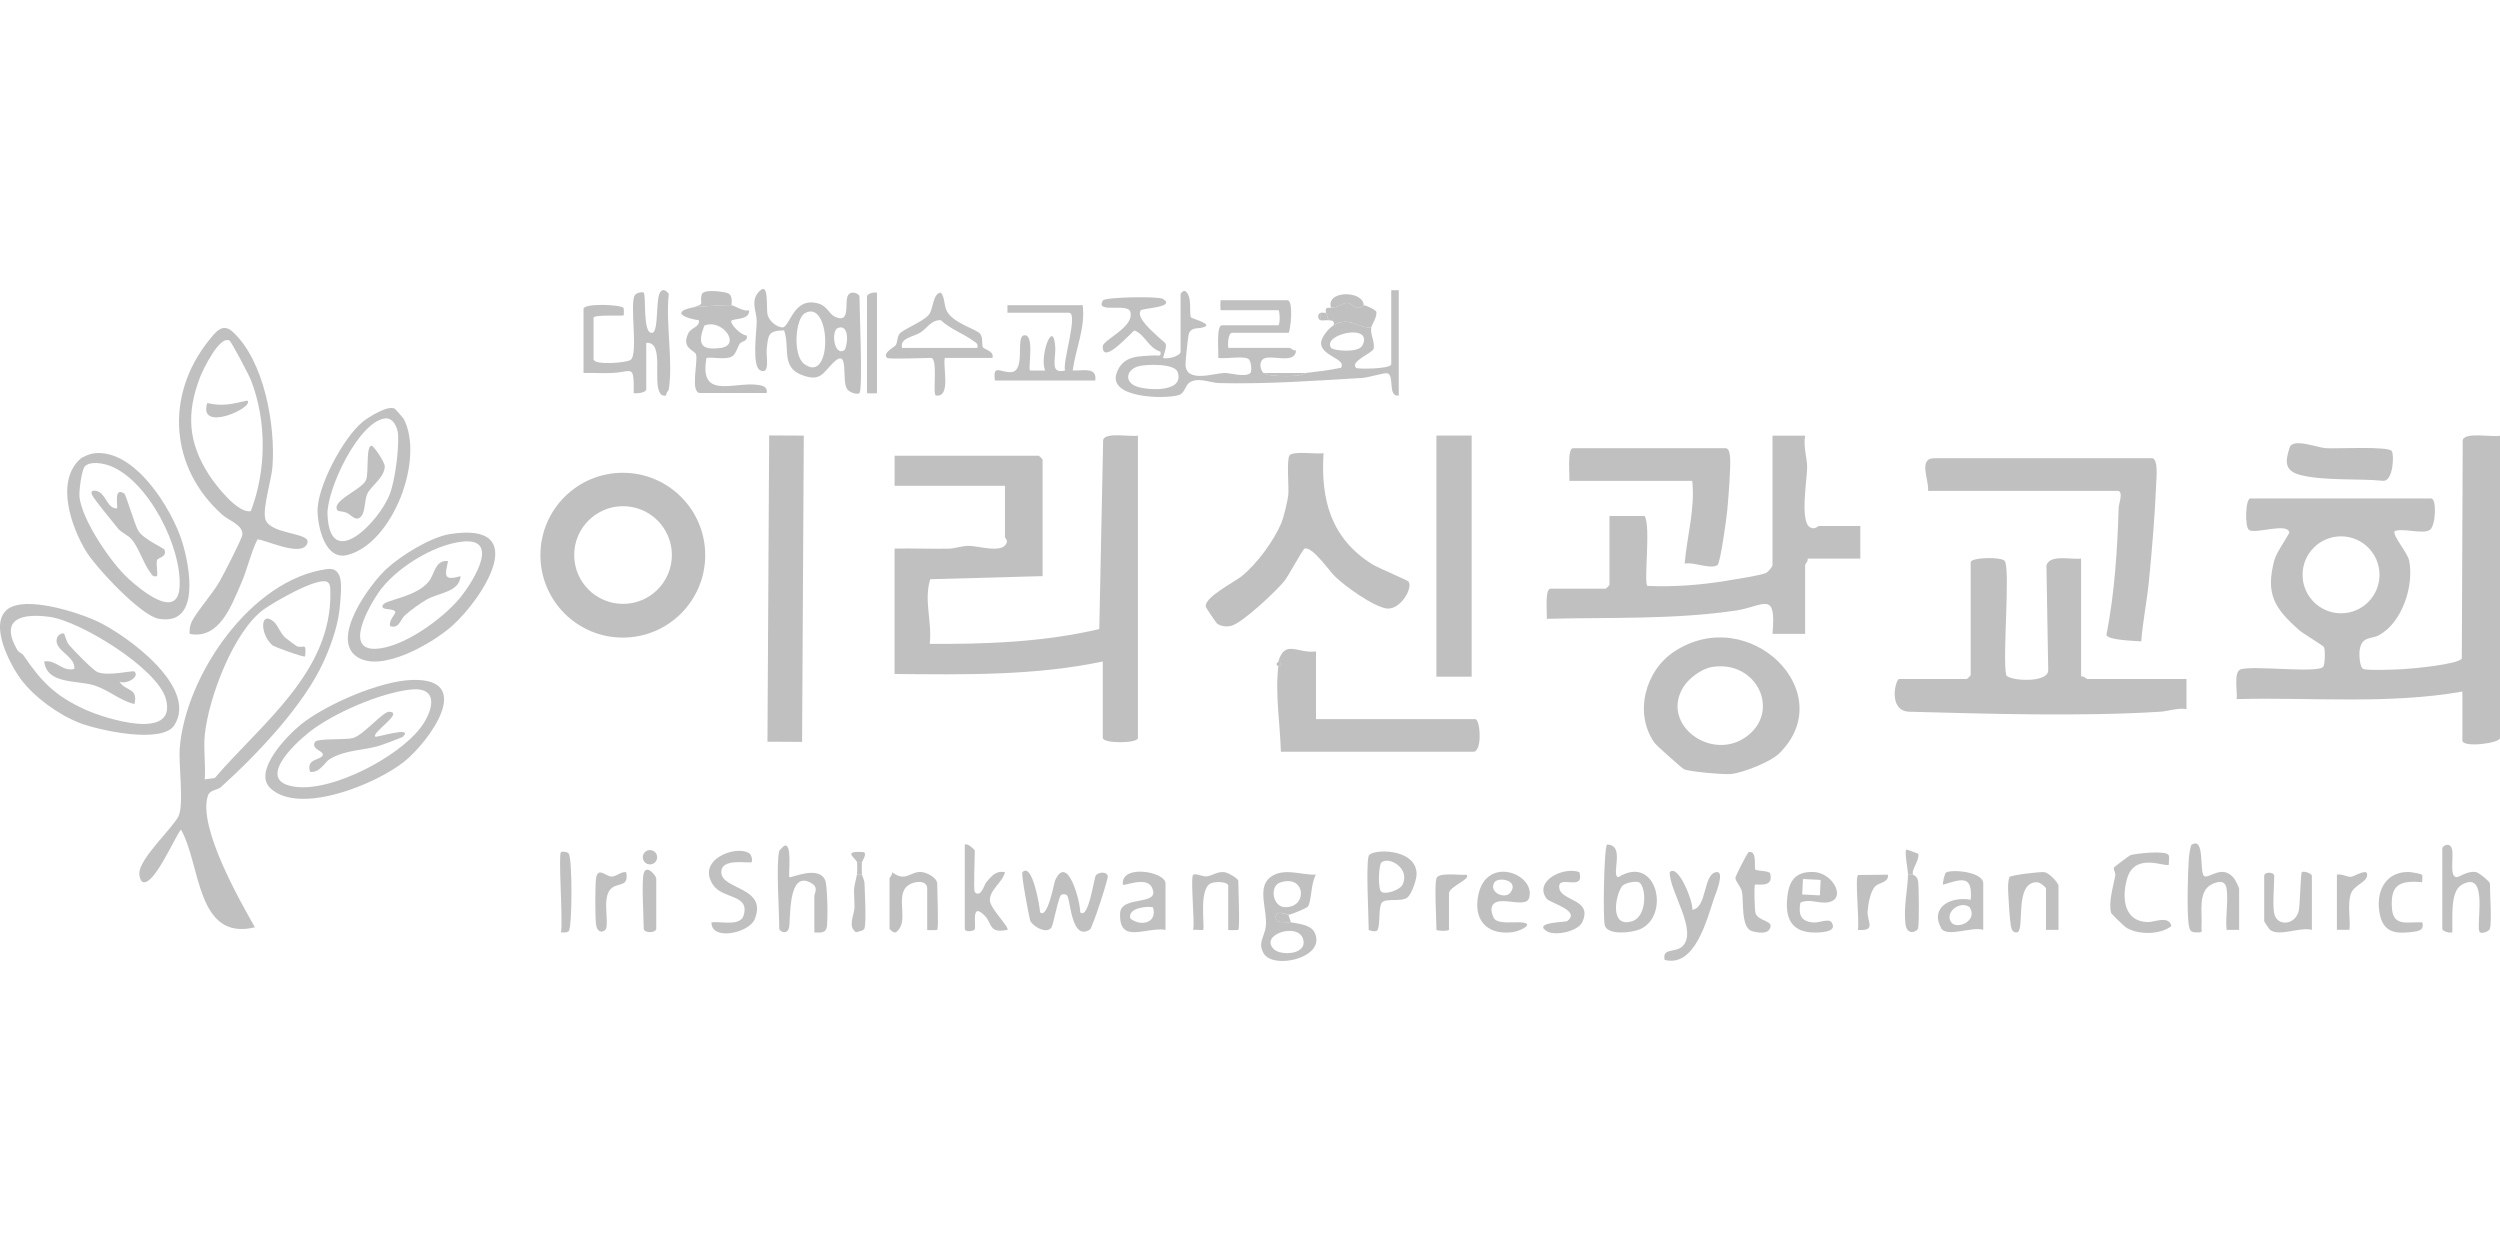 <?xml version="1.0" encoding="UTF-8"?>
<svg id="Layer_1" data-name="Layer 1" xmlns="http://www.w3.org/2000/svg" viewBox="0 0 800 400">
  <defs>
    <style>
      .cls-1 {
        fill: silver;
      }
    </style>
  </defs>
  <path class="cls-1" d="M800,139.42v96.73c0,1.7-12.04,3.22-12.04.8v-15.65c-23.8,4.17-48.17,1.78-72.25,2.41.4-2.18-1.12-8.73,1.32-9.52,4.06-1.33,24.89,1.37,26.43-.86.54-.79.67-5.49.18-6.31-.24-.41-6.8-4.39-7.89-5.36-7.85-6.95-10.88-11.49-7.95-22.45.69-2.57,4.87-8.37,4.77-8.86-.67-3.23-10.85.67-12.9-.77-1.39-.98-1.14-10.08.46-10.08h57.8c1.94,0,1.48,8.84-.37,10.06-2.28,1.5-8.4-.65-11.27.38-.86,1.3,4.12,6.88,4.63,9.41,1.62,8.02-2.18,19.74-9.51,23.84-2.64,1.48-5.68.21-6.33,4.94-.18,1.28-.03,5.68,1.31,5.99,2.09.49,10.04.14,12.74,0,2.99-.16,17.59-1.54,18.65-3.41l.29-69.95c.84-2.56,9.48-.82,11.93-1.32ZM761.44,183.94c0-6.8-5.51-12.31-12.31-12.31s-12.31,5.51-12.31,12.31,5.51,12.31,12.31,12.31,12.31-5.51,12.31-12.31Z"/>
  <path class="cls-1" d="M364.13,139.42v96.73c0,1.81-11.24,1.81-11.24,0v-24.48c-21.91,4.62-44.31,4.19-66.63,4.01v-40.14c5.75-.11,11.53.14,17.29.03,2.12-.04,4.1-.88,6.38-.9,3.15-.03,10.57,2.5,12.12-.77.54-1.13-.46-1.7-.46-1.98v-16.46h-35.32v-9.63h46.16c.09,0,1.2,1.12,1.2,1.2v37.33l-35.95.99c-2.13,6.81.67,13.7-.17,20.69,18.19.1,36.54-.56,54.26-4.75l1.24-60.57c.83-2.53,8.76-.85,11.13-1.32Z"/>
  <path class="cls-1" d="M225.67,177.66c0,14.56-11.8,26.37-26.37,26.37s-26.37-11.8-26.37-26.37,11.8-26.37,26.37-26.37,26.37,11.8,26.37,26.37ZM215,177.61c0-8.63-7-15.63-15.63-15.63s-15.63,7-15.63,15.63,7,15.63,15.63,15.63,15.63-7,15.63-15.63Z"/>
  <g>
    <path class="cls-1" d="M665.95,178.75v37.73c.79-.26,1.74.8,2.01.8h31.71v9.64c-2.89-.47-5.59.65-8.4.83-24.59,1.58-55.57.67-80.29,0-6.93-.19-4.45-10.48-3.23-10.48h21.67c.09,0,1.2-1.12,1.2-1.2v-36.12c0-1.64,9.93-1.82,10.89-.45,1.85,2.66-.77,31.03.46,36.46.64,1.95,13.43,2.76,13.46-1.44l-.57-33.61c1.07-3.63,8.16-1.73,11.08-2.17Z"/>
    <path class="cls-1" d="M688.82,146.64c1.78.55,1.26,5.87,1.19,7.62-.41,10.12-1.38,21.98-2.4,32.11-.64,6.29-1.93,12.56-2.41,18.87-1.97-.17-10.73-.36-11.14-2.07,2.63-13.51,3.5-27.15,3.92-40.87.03-1.02,1.66-5.23-.4-5.23h-60.6c.39-3.35-3.3-10.44,2.01-10.44h69.84Z"/>
  </g>
  <path class="cls-1" d="M423.53,145.03c-.93,14.98,2.41,27.19,15.49,35.48,1.84,1.17,11.25,5.08,11.67,5.57,1.64,1.91-2.68,9.56-7.31,8.58-4.36-.93-12.43-6.7-15.86-9.88-2.32-2.15-7.29-9.74-10-9.27-.6.1-5.1,8.63-6.51,10.4-2.56,3.2-13.49,13.48-17,14.35-1.5.38-3.3.19-4.55-.71-.26-.19-3.49-4.99-3.58-5.3-.83-2.99,9.09-7.94,11.52-9.91,4.85-3.94,10.27-11.33,12.69-17.1.62-1.49,2.04-7.2,2.17-8.98.2-2.58-.57-11.14.36-12.48,1.12-1.61,8.61-.37,10.89-.76Z"/>
  <rect class="cls-1" x="202.4" y="182.83" width="98.01" height="11.08" transform="translate(61.63 438.72) rotate(-89.68)"/>
  <path class="cls-1" d="M409.08,211.66c2.14-7.17,6.16-2.42,12.04-3.21v21.67h50.97c1.53,0,2.33,9.83-.4,10.44h-61.81c-.21-8.46-1.9-18.96-.8-27.29.02-.12,2.14-.7,0-1.61Z"/>
  <rect class="cls-1" x="459.65" y="139.38" width="11.28" height="77.16"/>
  <path class="cls-1" d="M765.37,144.35c.82,1.31.42,9.59-2.7,9.52-8.15-.82-18.47.07-26.29-1.81-5.17-1.24-5.31-3.99-3.68-8.89,1.03-3.08,8.88.07,11.52.25,3.25.23,20.11-.73,21.15.93Z"/>
  <path class="cls-1" d="M409.08,213.27c-1.26-.91-.11-1.23,0-1.61,2.14.9.02,1.49,0,1.61Z"/>
  <g>
    <path class="cls-1" d="M567.21,139.42h10.44c-.65,3.31.6,7.03.64,10.03.04,3.65-2.46,17.56.98,19.32,1.62.83,2.36-.46,2.79-.46h13.24v10.44h-16.86c.26.79-.8,1.74-.8,2.01v22.07h-10.44c1.28-14.21-2.77-8.78-11.85-7.44-19.81,2.92-40.37,2.12-60.39,2.63.16-1.71-.7-9.64,1.21-9.64h17.66c.09,0,1.2-1.12,1.2-1.2v-22.07h11.24c2.07,3.19-.37,21.58.91,22.38,8.51.39,17.36-.31,25.76-1.72,2.56-.43,10.33-1.63,12.08-2.37.79-.34,2.18-2.06,2.18-2.63v-41.34Z"/>
    <path class="cls-1" d="M569.35,241.09c-2.78,2.73-11.55,6.2-15.47,6.6-2.02.21-13.7-.74-15.07-1.59-.91-.56-8.76-7.55-9.33-8.35-6.68-9.35-3.07-23.04,6.16-29.17,23.95-15.91,53.52,13.01,33.71,32.51ZM547.74,213.46c-3.21.54-7.26,3.55-8.98,6.26-7.54,11.86,8.43,23.82,19.57,16.36,11.93-7.98,4-25.08-10.59-22.63Z"/>
    <path class="cls-1" d="M552.36,143.43c1.03.32,1.14,1.84,1.25,2.78.32,2.76-.55,13.51-.86,16.88-.21,2.35-2.21,17.05-3.15,17.72-2.13,1.53-7.75-1.11-10.5-.45.73-8.91,3.38-17.43,2.41-26.49h-39.33c.2-1.81-.76-10.44,1.2-10.44h48.97Z"/>
  </g>
  <g>
    <path class="cls-1" d="M438.78,104.9c-.29,2.25,1.19,4.4.8,6.64-.25,1.43-7.75,4.09-5.61,6.2.41.41,11.23.37,11.23-1.2v-23.68h2.4s0,33.71,0,33.71c-3.67.53-1.23-6.52-3.67-7.13-.88-.22-6.17,1.39-7.98,1.5-15.24.9-30.43,2.01-45.77,1.65-2.99-.07-6.93-2.08-9.66-.09-1.16.85-1.45,3.35-3.3,3.92-4.5,1.38-22.74.99-19.9-7.03,2.06-5.83,7.21-5.33,12.04-5.66,1.19-.08,2.32.62,1.99-1.19-4-1.29-4.77-5.33-8.31-6.78-.7.12-10.18,11.37-10.17,5.15,0-2.24,10.28-6.18,8.82-11.15-.87-2.96-11.45.76-8.74-3.63.64-1.05,17.73-1.42,19.22-.47,4.29,2.74-6.64,2.9-7.16,3.68-1.55,2.32,3.96,6.87,5.55,8.4,2.74,2.67,3.27,1.37,1.61,6.78,1.41.56,5.62-.59,5.62-2v-18.46c0-.17.9-1.35,1.61-.82,2.22,1.67,1.02,7.13,1.73,8.31.29.48,7.98,2.3,3.47,3.31-1.66.37-3.56-.19-4.24,2.2-.2.68-1.02,8.53-1,9.51.09,6.09,8.91,2.9,12.48,2.77,1.56-.06,6.93,1.59,8.34-.07.46-.55.22-3.76-.66-4.39-1.53-1.09-7.47.06-9.69-.35.2-1.81-.75-10.44,1.21-10.44h18.06c.66-.81.37-4.82,0-4.82h-18.46c-.16,0-.16-3.21,0-3.21h21.27c2.24,0,.94,10.44.4,10.44h-18.06c-1.23,0-1.42,3.67-1.2,4.82h19.67c.31,0,1.21,1.05,2,.81-.21,4.68-8.12,1.09-10.48,2.75-1.35.95-1.06,3.36.05,4.46,1.21,1.21,8.79,1.08,10.93.86,1.44-.15,2.54-.84,2.72-.86,3.67-.42,7.57-.88,11.2-1.66,1.75-2.82-5.93-3.63-6.39-7.6-.23-2,2.52-5.15,4.02-5.99,5.13-2.87,6.96.63,12.04.8ZM425.94,111.31c.62.92,8.77,1.75,10.04-.78,3.66-7.29-13.03-3.64-10.04.78ZM364.7,117.11c-4.4.97-5.19,5.29-.61,6.69,3.61,1.11,14.92,1.8,12.77-4.72-.93-2.82-9.72-2.51-12.16-1.97Z"/>
    <path class="cls-1" d="M275.03,125.77c-.66.64-3.16-.15-3.95-1.27-1.92-2.7.88-13.69-4.49-8.38-3.26,3.22-4.05,6.25-10.19,3.8-6.54-2.6-3.54-8.79-5.49-14.2-5.14.05-5.06,1.44-5.57,6.01-.24,2.19,1.21,8.24-2.02,6.81-2.83-1.26-1.19-12.51-1.17-15.68.02-2.93-1.95-6.37.4-9.17,3.82-4.56,2.44,5.01,3.14,7.24.59,1.88,2.73,3.69,4.75,3.86,2.55-.49,3.52-10.22,11.79-7.56,2.24.72,3.29,3.3,4.79,4.04,5.49,2.7,3.03-4.8,4.38-6.83,1.09-1.65,3.63-.38,3.63.42,0,4.07,1.11,29.83,0,30.9ZM257.52,100.25c-3,1.74-3.95,13.46-.13,16.26,9.18,6.71,8.59-21.15.13-16.26ZM270.15,112.08c.91-.56,2.1-8.46-1.94-7.17-2.37.75-1.36,9.21,1.94,7.17Z"/>
    <path class="cls-1" d="M214.02,124.57c-.07.45-1.03,1.18-.81,2-.87.15-1.53,0-2.01-.79-2.4-3.9,1.51-16.56-4.4-16.06v14.85c0,1.05-2.96,1.47-4.01,1.21.07-9.5-.4-6.74-6.84-6.43-3.07.15-6.16-.08-9.22,0v-20.47c0-1.97,12.12-1.42,12.79-.34.16.25.14,2.25.06,2.34-.33.35-9.64-.31-9.64.81v13.24c0,2.02,10.49,1.22,11.86.23,2.53-1.81-.41-18.15,1.36-20.72.62-.9,2.54-1.08,2.82-.79.89.94-.46,13.52,2.8,12.84,2-.42,1.04-10.69,2.4-12.86.95-1.52,2.07-.6,2.83.43-1.06,9.27,1.43,21.65,0,30.5Z"/>
    <path class="cls-1" d="M234.09,97.68c1,.09,3.84,2.13,5.62,1.61.18,2.86-3.66,2.57-5.61,3.21-.82,1.1,3.36,5.01,4.81,4.82.6,1.91-1.57,1.82-2.15,2.63-.87,1.23-1.21,3.48-2.66,4.18-2.14,1.04-5.65.1-8.03.39-2.65,14.48,10.5,6.63,17.93,8.97,1.07.34,1.55,1.17,1.34,2.27h-21.27c-3.34,0-.63-10.22-1.34-12.34-.48-1.44-4.77-1.94-2.5-6.73.91-1.91,3.7-1.93,3.43-4.2-4.01-.56-9.09-2.48-2.4-4.02,1.75-.4,11.23-.95,12.84-.8ZM225.37,104.21c-2.18,5.75-1.23,7.97,5.15,7.15,6.89-.89.52-9.55-5.15-7.15Z"/>
    <path class="cls-1" d="M346.47,97.68c.87,7.25-2.23,13.86-3.21,20.87,3.18.17,7.84-1.3,7.23,3.21h-32.11c-.79-5.44,1.84-2.5,5.13-2.67,4.84-.25,1.41-11.2,4.11-11.77,3.61-.76,1.28,10.53,1.99,11.24h4.82c-1.86-4.41,2.55-16.89,3.24-7.67.3,3.95-1.94,8.94,3.17,7.66-1.01-2.35,4.37-18.47,1.21-18.47h-19.67v-2.41h24.08Z"/>
    <path class="cls-1" d="M283.86,114.53c-1.63-1.6,2.33-3.38,2.76-4.06.63-.99.4-2.5,1.2-3.62,1.06-1.48,7.58-3.84,9.45-6.2,1.41-1.78,1.25-6.94,3.84-7,1.37,1.74.84,4.08,1.98,6.07,2.17,3.8,9.46,5.63,10.56,7.1s.32,3.3.9,4.32c.4.7,3.68,1.18,3.03,3.39h-15.25c-.67,2.99,2.05,12.69-2.81,12.04-1.23-.16.77-12.04-1.61-12.04-2.05,0-13.55.49-14.05,0ZM312.75,111.32c.3-1.44-.41-1.59-1.33-2.28-2.82-2.13-7.47-3.79-10.33-6.57-3.03-.22-4.38,2.56-6.53,3.91-2.39,1.5-6.7,1.78-5.89,4.95h24.08Z"/>
    <path class="cls-1" d="M280.64,93.66v32.11c0,.16-3.21.16-3.21,0v-30.9c0-.85,2.28-1.53,3.21-1.2Z"/>
    <path class="cls-1" d="M436.37,97.68c.82,0,3.97,1.54,4.07,2.13.27,1.73-1.53,4.06-1.66,5.09-5.08-.17-6.91-3.67-12.04-.8.62-1.95-1.53-1.49-1.61-1.61-.07-.11-.78-2.28-.8-2.41-.37-1.85.32-1.53,1.61-1.61,2.82-.17,3.87-1.65,5.22-1.58,1.15.06,2.04,1.45,3.29,1.62,1.09.15,1.8-.83,1.92-.84Z"/>
    <path class="cls-1" d="M234.09,97.68c-1.62-.15-11.1.4-12.84.8,4.88-1.27,2.39-1.2,3.33-4.28.54-1.76,6.6-.94,8.19-.43,1.69.55,1.37,2.59,1.32,3.9Z"/>
    <path class="cls-1" d="M436.37,97.68c-.12,0-.83.98-1.92.84-1.25-.17-2.15-1.56-3.29-1.62-1.35-.07-2.4,1.41-5.22,1.58-1.83-5.57,10.31-5.68,10.44-.8Z"/>
    <path class="cls-1" d="M417.91,119.35c-.18.02-1.28.71-2.72.86-2.14.22-9.72.35-10.93-.86h13.65Z"/>
    <path class="cls-1" d="M424.33,100.08c.02.12.73,2.3.8,2.41-.59-.11-2.27.16-2.41,0-.08-.09-.07-2.31,0-2.41.1-.13,1.16.08,1.61,0Z"/>
    <path class="cls-1" d="M422.72,102.49c-1.21-.11-1.21-2.3,0-2.41-.07.1-.08,2.32,0,2.41Z"/>
  </g>
  <g>
    <path class="cls-1" d="M413.09,295.14c2.34.44,6.35.76,7.57,3.22,4.01,8.1-13.2,12.06-16.3,6.71-2-3.46.35-5.32.71-8.72.53-5.1-2.89-12.2,1.32-15.55s9.96-.73,14.73-.91c-1.61,2.29-1.44,8.81-2.61,10.22-.4.49-5.29,2.58-6.21,2.62-.32.01-4.7-1.98-4.01,1.19.37,1.71,3.66,1,4.81,1.22ZM409.61,282.43c-3.38,1.17-2.36,7.65,1.43,7.85,7.55.4,6.88-10.72-1.43-7.85ZM407.67,303.78c2.18,2.1,10.76,1.8,9.33-3.25-1.56-5.52-14.19-1.43-9.33,3.25Z"/>
    <path class="cls-1" d="M332.83,291.93c2.41,2.26,4.46-9.39,4.76-10.08,3.92-8.96,8.07,6.3,8.08,10.08,2.69,2.51,4.38-11.03,5.01-11.82.82-1.03,3.41-1.35,3.81.23.22.87-4.95,16.63-5.71,17.11-5.73,3.69-6.18-8.49-7.14-10.58-.41-.89-1.39-.81-1.99-.56-.95.39-2.55,9.57-3.18,10.47-1.67,2.43-6.4-.72-6.82-2.24s-2.99-14.89-2.45-15.45c3.17-3.34,5.6,11.38,5.62,12.84Z"/>
    <path class="cls-1" d="M514.24,270.26c6.03.02,1.11,9.98,3.62,10.44,12.3-7.64,16.8,12.29,6.99,16.64-2.58,1.14-10.23,2.04-11.29-1.12-.69-2.05-.28-25.07.68-25.95ZM524.57,282.4c-.97-.62-4.79.09-5.57,1.25-2.25,3.35-3.8,13.38,3.3,11.13,4.88-1.55,4.51-10.95,2.27-12.38Z"/>
    <path class="cls-1" d="M712.5,284.31c-.42-2.69-2.6-2.34-4.61-1.4-4.75,2.23-3.08,9.23-3.41,13.47-.12,1.48.69,2.01-1.21,1.99-1.77-.02-2.45-.11-2.8-2.02-.75-4.03-.36-17.1-.04-21.71.06-.86.5-4.09.9-4.33,4.29-2.67,2.4,8.45,3.94,10.01,1.51,1.1,5.85-4.03,9.65.78.35.45,1.6,2.92,1.6,3.22v13.24h-4.01c-.45-4.1.62-9.32,0-13.24Z"/>
    <path class="cls-1" d="M249.34,272.27c.03-.11,1.41-1.53,1.61-1.61,2.6-1.13,1.34,8.48,1.61,10.04.43.44,9.39-3.99,11.51.99.73,1.71.96,13.68.42,15.36s-2.4,1.36-3.9,1.32v-11.64c0-.83,1.42-2.67-.79-4.03-8-4.92-6.65,12.08-7.36,14.34s-3.08.95-3.08.13c0-5.47-1.06-20.83,0-24.88Z"/>
    <path class="cls-1" d="M796.79,297.15c-.28.97-2.54,1.66-3.2,1.2-1.66-1.14,3.24-20.57-5.94-15.15-3.76,2.22-2.73,11.2-2.91,15.15-.9.34-3.21-.34-3.21-1.2v-25.69c0-.55,1.82-2,2.83-.43,1.23,1.89-.8,9.19,1.6,9.66.9.18,3.42-2.11,6.36-1.62.97.16,4.45,3.07,4.45,3.62,0,3.24.65,12.14,0,14.45Z"/>
    <path class="cls-1" d="M693.92,273.59c.43.72,0,2.15.12,3.09-.97,1.02-10.97-4.26-13.42,4.63-1.66,6.01-1.02,13.56,6.68,13.76,1.94.05,6.81-2.24,7.54,1.26-3.56,2.9-11.06,2.89-14.73.3-.53-.38-4.45-4.17-4.54-4.47-.95-3.54.71-8.52,1.33-12.01.14-.79-.73-2.03-.44-2.53.17-.28,4.98-3.88,5.3-3.98,1.77-.55,11.25-1.57,12.15-.05Z"/>
    <path class="cls-1" d="M437.98,273.87c.69-2.23,15.02-2.69,15.33,5.61.07,1.96-1.51,6.43-2.88,7.65-1.88,1.66-7.07.1-8.27,1.77-1.12,1.56-.43,6.95-1.34,8.68-.48.9-2.84.11-2.84-.03,0-4.61-.93-20.68,0-23.68ZM442.09,285.41c1.46.92,5.92-.64,6.72-2.3,2.55-5.29-4.33-9.16-6.74-7.14-.89.75-1.28,8.62.02,9.44Z"/>
    <path class="cls-1" d="M541.53,291.13c4.8-.63,3.4-11.32,7.62-12.05,3.01-.52-.22,7.12-.6,8.23-2.45,7.22-6.18,22.31-15.85,19.87-.92-3.97,3.38-2.16,5.67-4.36,5.09-4.9-4.23-17.71-4.06-23.72,2.79-2.85,7.64,9.81,7.23,12.03Z"/>
    <path class="cls-1" d="M478.31,294.15c1.53,1.53,6.08.85,8.25.99,4.97.32-.03,2.81-2.5,3.14-7.27.97-12.11-2.89-11.24-10.37,1.73-14.97,18.95-8.35,16.47-.5-1.18,3.72-11.32-1.91-12.01,3.33-.11.84.42,2.81,1.03,3.41ZM478.2,282.38c-1.96,3.17,3.48,5.59,5.19,3.19,2.8-3.95-4-5.1-5.19-3.19Z"/>
    <path class="cls-1" d="M311.95,285.51c1.94,1.9,3.04-2.48,3.64-3.17,1.72-1.96,2.96-3.79,5.99-3.25-.65,3.2-5.05,5.7-4.81,9.17.17,2.51,6.39,8.61,5.61,9.28-6.06,1.27-4.83-2.03-7.19-4.45-4.72-4.84-2.66,3.27-3.32,4.36-.3.5-3.14,1.02-3.14-.32v-26.89c.87-.52,3.21,1.64,3.21,2.01,0,1.88-.47,12.78,0,13.24Z"/>
    <path class="cls-1" d="M372.96,297.55c-6.37-1-14.9,4.78-14.53-5.27.23-6.05,13.34-2.07,10.13-8.39-1.78-3.51-8.75-.29-9.24-.8-.77-6.69,13.64-4.18,13.64-.4v14.85ZM368.95,290.32c-2.09-.43-8.26.28-7.22,3.61,3.31,2.66,8.75,1.44,7.22-3.61Z"/>
    <path class="cls-1" d="M240.51,275.87c-.61.61-10.2-1.67-9.67,3.58s14.8,4.51,10.67,14.68c-1.82,4.48-13.97,7.05-13.83,1.01,2.92-.37,9.21,1.36,10.27-2.17,2.1-6.98-6.74-5.1-9.84-9.9-5.3-8.2,7.65-12.74,11.63-10.02.89.61,1.09,2.51.78,2.82Z"/>
    <path class="cls-1" d="M658.72,297.55h-4.01v-13.24c0-.44-1.89-1.96-2.79-1.99-7.61-.22-3.78,15.47-6.45,16.03-1.23.26-1.81-.94-1.99-2-.4-2.33-.69-7.72-.84-10.4-.09-1.74-.18-3.63.38-5.3.43-.62,9.96-1.78,11.25-1.55,1.46.26,4.45,3.34,4.45,4.41v14.05Z"/>
    <path class="cls-1" d="M576.13,288.81c-.72,3.91.14,6.16,4.35,6.39,1.71.09,4.76-1.37,5.61-.07,1.86,2.85-2.3,3.21-4.81,3.28-8.33.21-10.33-4.85-9.19-12.44.75-4.95,3.28-7.15,8.37-6.92,6.32.29,10.73,9.12,4.04,9.75-2.8.26-5.53-1.24-8.36.02ZM576.95,281.28l-.25,4.95,5.66.29.25-4.95-5.66-.29Z"/>
    <path class="cls-1" d="M634.64,297.55c-3.43-1.2-11.78,2.6-13.48-.56-3.7-6.87,3.36-10.21,9.47-9.07.66-8.13-2.98-6.59-8.83-4.82-.28-.29.48-3.62.92-3.89,1.79-1.11,11.92-.27,11.92,3.49v14.85ZM624.32,295.03c1.69,2.69,8.86-.33,5.94-4.75-2.93-2.19-7.99,1.5-5.94,4.75Z"/>
    <path class="cls-1" d="M727.76,292.33c.89,4.27,6.84,3.74,7.86-.97.41-1.91.55-11.82.97-12.27.45-.48,3.21.35,3.21,1.2v17.26c-3.84-1.02-10.3,2.23-13.31.06-.37-.26-1.95-2.67-1.95-2.86v-14.45c0-1.38,3.21-1.38,3.21,0,0,3.23-.57,9.32,0,12.04Z"/>
    <path class="cls-1" d="M299.91,297.55c-.12.11-3.21.16-3.21,0v-13.24c0-3.09-5.08-2.35-6.8-.38-3.21,3.7,1.16,11.33-3.25,14.42-.68.3-2-.95-2-1.2v-16.05c0-.32,1.04-1.21.81-2,4.41,3.26,5.64-.16,9.19-.07,1.84.05,5.25,1.86,5.25,3.68,0,2.07.53,14.33,0,14.85Z"/>
    <path class="cls-1" d="M561.68,278.21c.47.57,4.51.36,4.77,1.31,1.32,4.82-4.47,3.22-4.85,3.58-.33.31-.14,8.09.16,9.08.87,2.89,6.63,2.27,4.3,5.42-.96,1.29-3.86.82-5.33.4-3.77-1.07-2.66-9.61-3.32-12.71-.32-1.53-1.99-3.15-2.09-4.33-.04-.46,3.83-8.18,4.28-8.29,2.81-.68,1.64,5.01,2.08,5.54Z"/>
    <path class="cls-1" d="M396.24,297.55c-.12.11-3.21.16-3.21,0v-14.05c0-1.43-4.22-1.51-5.63-.81-3.93,1.95-1.74,14.23-2.4,14.86-.2.2-2.43-.13-3.2,0,.6-2.59-.97-16.92.04-17.63.77-.54,3.11.67,4.27.52,1.9-.24,3.27-1.58,5.65-1.35,1.16.11,4.49,2,4.49,2.8,0,2.17.56,15.11,0,15.65Z"/>
    <path class="cls-1" d="M505.41,279.09c1.8,6.58-7.27.33-6.42,5.2.72,4.12,10.59,3.38,7.42,10.64-1.41,3.23-8.94,4.67-11.47,3.04-4.49-2.89,6.03-2.86,6.49-3.19,4.75-3.32-5.51-5.82-6.53-7.21-4.16-5.67,5.42-10.36,10.5-8.49Z"/>
    <path class="cls-1" d="M775.06,279.96c.27.44-.05,1.63.06,2.34-7.25-.62-10.29.79-9.69,8.47.47,5.91,5.06,4.13,9.69,4.38.86,2.85-1.84,2.95-4.42,3.2-4.48.43-7.89-.33-9.07-5.37-1.63-6.97,1.26-14.02,9.07-13.95.82,0,4.14.58,4.36.94Z"/>
    <path class="cls-1" d="M747.82,279.89c1.53-.36,3.15.75,4.46.7,1.09-.04,5.7-3.19,5.18-.3-.4,2.25-4.33,2.9-5.27,5.97-1.02,3.35-.01,7.77-.36,11.28h-4.02v-17.66Z"/>
    <path class="cls-1" d="M459.65,281.1c.66-2.13,7.65-.91,9.63-1.2,1.63,1.43-5.61,3.73-5.61,6.02v11.64c-.7.51-4.01.28-4.01,0,0-3.4-.7-14.2,0-16.46Z"/>
    <path class="cls-1" d="M604.13,279.9c.36,2.49-2.75,2.49-3.98,3.64-1.62,1.51-2.34,5.76-2.51,8-.26,3.43,2.96,6.48-3.14,6.02.62-2.63-1.03-16.86.1-17.56l9.52-.1Z"/>
    <path class="cls-1" d="M200.37,279.09c.87,4.64-2.17,3.41-4.34,4.88-3.57,2.42-1.23,9.83-2.04,13.04-.31,1.24-2.9,2.17-3.29-1.43-.25-2.3-.35-13.51.16-15.17.89-2.85,3.17.18,4.95.09,1.45-.07,2.93-1.62,4.55-1.42Z"/>
    <path class="cls-1" d="M179.5,272.67c.21-.21,1.97-.22,2.48.47,1.24,1.69,1.14,24.01-.02,24.86-.79.58-1.59.34-2.45.36.7-3.26-.92-24.79,0-25.69Z"/>
    <path class="cls-1" d="M205.99,279.49c.94-3.17,4.01.89,4.01,1.61v16.05c0,1.51-4.01,1.51-4.01,0,0-3.72-.75-15.11,0-17.66Z"/>
    <path class="cls-1" d="M612.17,279.89c.05.12,1.29.36,1.6,1.99s.38,13.75.04,15.13c-.29,1.16-3.63,2.62-4.08-1.43-.6-5.29.7-10.88.84-15.69h1.61Z"/>
    <path class="cls-1" d="M275.83,279.89c.02.47.77,1.57.81,2.77.09,3.17.62,11.96.03,14.35-.2.81-1.97,1.11-2.77,1.3-2.8-2.01-.4-5.56-.45-8.34-.1-5.84-.61-4.19.77-10.07h1.61Z"/>
    <path class="cls-1" d="M610.56,279.89c.04-1.33-1.36-7.98-.39-8.04l3.67,1.33c.46,2.22-2.3,5.04-1.67,6.71h-1.61Z"/>
    <circle class="cls-1" cx="207.99" cy="274.32" r="2.3"/>
    <path class="cls-1" d="M274.22,275.88c-.49-1.46-4.81-3.64,1.97-3.22,1.55.19-.34,3.02-.36,3.22h-1.61Z"/>
    <path class="cls-1" d="M412.29,292.74l.8,2.41c-1.15-.22-4.44.5-4.81-1.22-.69-3.17,3.69-1.18,4.01-1.19Z"/>
    <path class="cls-1" d="M275.83,275.88c-.13,1.2-.05,2.77,0,4.01h-1.61c.13-.53.14-3.6,0-4.01h1.61Z"/>
  </g>
  <g>
    <path class="cls-1" d="M103.72,211.36c-6.26,14.1-21.3,29.9-32.96,40.46-1.22,1.11-3.63.82-4.28,2.94-3.07,9.99,10.03,33.06,15.1,41.98-18.85,4.54-17.3-20.25-23.68-31.28-2.15,2.77-8.43,17.55-12.02,16.84-.93-.18-1.32-1.86-1.3-2.81.08-4.81,10.06-13.84,12.45-18.12,1.95-3.5.06-16.61.49-22,1.85-23.2,22.78-54.02,47.16-57.27,5.61-.75,4.45,6.66,4.19,10.69-.42,6.51-2.52,12.67-5.14,18.57ZM65.52,235.34c-.43,4.47.32,9.5,0,14.05l3.2-.41c14.95-17.48,37.42-33.9,37-59.4-.02-1.04.08-2.62-.82-3.26-2.9-2.07-17.43,6.49-20.4,8.61-9.75,6.99-17.84,28.54-18.99,40.41Z"/>
    <path class="cls-1" d="M60.7,202.83c-.13-1.36.05-2.55.61-3.8,1.26-2.81,6.78-9.18,8.87-12.8,1.16-2.01,7.31-13.89,7.39-15.17.19-3.1-4.37-4.49-6.44-6.34-16.79-14.98-18.41-38.1-4.34-55.73,2.11-2.64,4.37-5.78,7.58-2.89,10.27,9.26,13.83,30.25,12.81,43.35-.32,4.16-3.28,13.4-2.25,16.72,1.52,4.87,14.17,4.23,13.49,7.37-1.19,5.5-14.95-1.55-16.07-.86-2.21,4.53-3.19,9.49-5.22,14.1-3.08,7.02-6.96,17.95-16.44,16.06ZM73.45,109.01c-3.12-1.83-8.48,9.21-9.42,11.66-4.45,11.54-3.88,20.9,2.91,31.37,2.07,3.2,9.17,12.41,13.33,11.52,4.97-13.05,5.13-28.61.09-41.79-.61-1.6-6.28-12.39-6.9-12.76Z"/>
    <path class="cls-1" d="M2.32,195.03c5.69-4.6,22.85.96,28.98,3.88,9.32,4.44,32.19,20.98,24.5,33.14-3.89,6.15-24.39,1.62-30.41-.74-6.72-2.63-14.58-8.31-18.81-14.1-3.49-4.78-10.11-17.45-4.26-22.18ZM7.41,209.56c5.78,8.53,10.21,13.13,19.83,17.5,6.41,2.91,29.53,10.27,25.85-3.39-2.6-9.67-27.27-24.88-37.15-26.26-8.64-1.2-16.23.37-10.46,10.49.56.97,1.61,1.19,1.92,1.65Z"/>
    <path class="cls-1" d="M25.63,146.89c.8-.73,3.12-1.64,4.22-1.8,13.06-1.85,25.16,17.66,28.48,28.4,2.36,7.65,6.01,26.99-7.62,24.49-5.74-1.06-20.08-16.44-23.25-21.7-4.66-7.73-9.75-22.16-1.82-29.39ZM27.17,149.23c-1.06,1.09-1.93,7.95-1.74,9.76.76,7.4,10.1,21.11,15.63,26.15,3.94,3.59,15.72,13.46,16.4,2.73.8-12.62-9.9-33.92-22.12-38.75-2.14-.85-6.43-1.68-8.16.1Z"/>
    <path class="cls-1" d="M86.64,252.35c-6.04-5.45,5.41-17.14,9.78-20.62,8.07-6.4,25.21-13.83,35.44-14.15,20.3-.63,5.52,19.71-2.55,26.17-8.75,7.01-33.17,17.19-42.68,8.59ZM131.16,220.68c-9.73,1.16-24.44,7.5-32.19,13.59-5.02,3.94-17.62,15.96-4.17,17.54,11.86,1.39,32.6-9.55,39.74-18.9,4.15-5.44,6.16-13.37-3.37-12.23Z"/>
    <path class="cls-1" d="M143.97,170.91c26.41-4.17,10.63,20.6.59,29.48-6.2,5.49-22.78,15.16-30.49,9.67-8.33-5.93,4.34-23.2,9.67-28.08,4.64-4.25,14.05-10.1,20.23-11.07ZM148.03,173.31c-9.39.96-21.74,8.72-26.98,16.42-2.92,4.29-11.11,18.46-.66,17.88,8.62-.48,20.67-9.22,26.22-15.59,3.74-4.3,14.33-20.03,1.42-18.71Z"/>
    <path class="cls-1" d="M126.34,130.79c.19.11,2.72,3,2.84,3.22,6.71,12.86-3.4,39.7-17.89,43.56-7.1,1.89-9.46-8.36-9.67-13.72-.31-7.91,8.27-23.87,14.45-28.87,1.9-1.54,8.1-5.44,10.27-4.19ZM123.11,133.91c-8.47,1.22-18.65,22.89-18.31,30.8.78,18.53,16.61,2.13,19.94-6.61,1.72-4.52,2.93-14.33,2.64-19.07-.13-2.22-1.56-5.51-4.27-5.12Z"/>
    <path class="cls-1" d="M87.76,199.07c1.04.92,1.86,3.39,3.48,4.95.17.17,3.58,2.72,3.81,2.8,2.05.75,3.09-1.56,2.58,3.23-.38.41-9.89-3.07-10.47-3.57-4.07-3.56-4-11.47.6-7.41Z"/>
    <path class="cls-1" d="M79.16,128.18c2.44,2.18-15.87,10.45-12.84.8,5.02,1.15,8.03.25,12.84-.8Z"/>
    <path class="cls-1" d="M20.55,202.83c.16.12.56,2.37,1.61,3.62,1.33,1.58,7.61,8.04,9.04,8.62,3.51,1.43,11.37-.65,11.83-.19,1.81,1.79-2.76,4.3-4.81,3.21,1.99,3.28,6.05,1.86,4.81,7.21-4.66-1.11-8.34-4.56-12.88-5.98-5.58-1.74-15.17-.26-16.01-7.66,3.85-.63,5.71,3.34,9.62,2.4.61-4.13-6.77-5.89-5.53-9.91.28-.89,1.67-1.82,2.31-1.33Z"/>
    <path class="cls-1" d="M37.42,162.69c.47-.54-1.27-7.08,2.35-4.76.54.35,3.39,10.16,4.51,11.96,1.68,2.68,8.24,5.55,8.39,6.06.75,2.52-2.16,2.33-2.42,3.36-.35,1.42.25,3.5.01,5.06-1.43.31-1.59-.41-2.28-1.33-2.03-2.69-3.57-7.72-5.73-10.32-1.29-1.55-3.33-2.2-4.46-3.57-1.42-1.73-7.92-9.66-8.39-10.88-.65-1.68,1.35-1.39,2.4-.79,2.17,1.23,2.7,5.28,5.61,5.22Z"/>
    <path class="cls-1" d="M120.11,235.74c.36.33,12.4-3.53,8.82,0-.3.29-6.89,2.73-7.85,3-5.14,1.45-10.74,1.21-15.64,4.22-1.36.83-3.2,4.48-6.21,4.03-1.35-4.28,3.22-3.67,4-5.22.74-1.48-3.96-1.94-2.4-4.39.73-1.15,9.72-.58,12.06-1.19,3.37-.88,9.62-8.5,11.62-8.43,4.96.17-5.78,6.74-4.42,8Z"/>
    <path class="cls-1" d="M143.38,179.56c-1.04,4.73-1.5,6.32,4.01,4.82-.45,5.09-6.7,5.21-10.68,7.38-2.04,1.11-5.24,3.48-7.01,5.03s-1.78,4.32-4.78,3.64c-.77-1.49,1.6-4.07,1.58-4.42-.11-1.71-4.94-.37-3.99-2.39.83-1.77,10.78-2.46,14.8-7.68,1.81-2.35,2.01-6.92,6.06-6.37Z"/>
    <path class="cls-1" d="M108.11,163.45c-2.6-3.05,7.65-6.7,8.99-9.79,1.02-2.36-.11-11.03,1.81-11.02.68,0,4.28,5.31,4.22,6.67-.17,3.64-4.47,6.21-5.62,8.78-.87,1.96-.63,5.52-1.82,7.01-1.67,2.08-3.2-.24-4.66-.97-.88-.44-2.81-.56-2.91-.68Z"/>
  </g>
</svg>